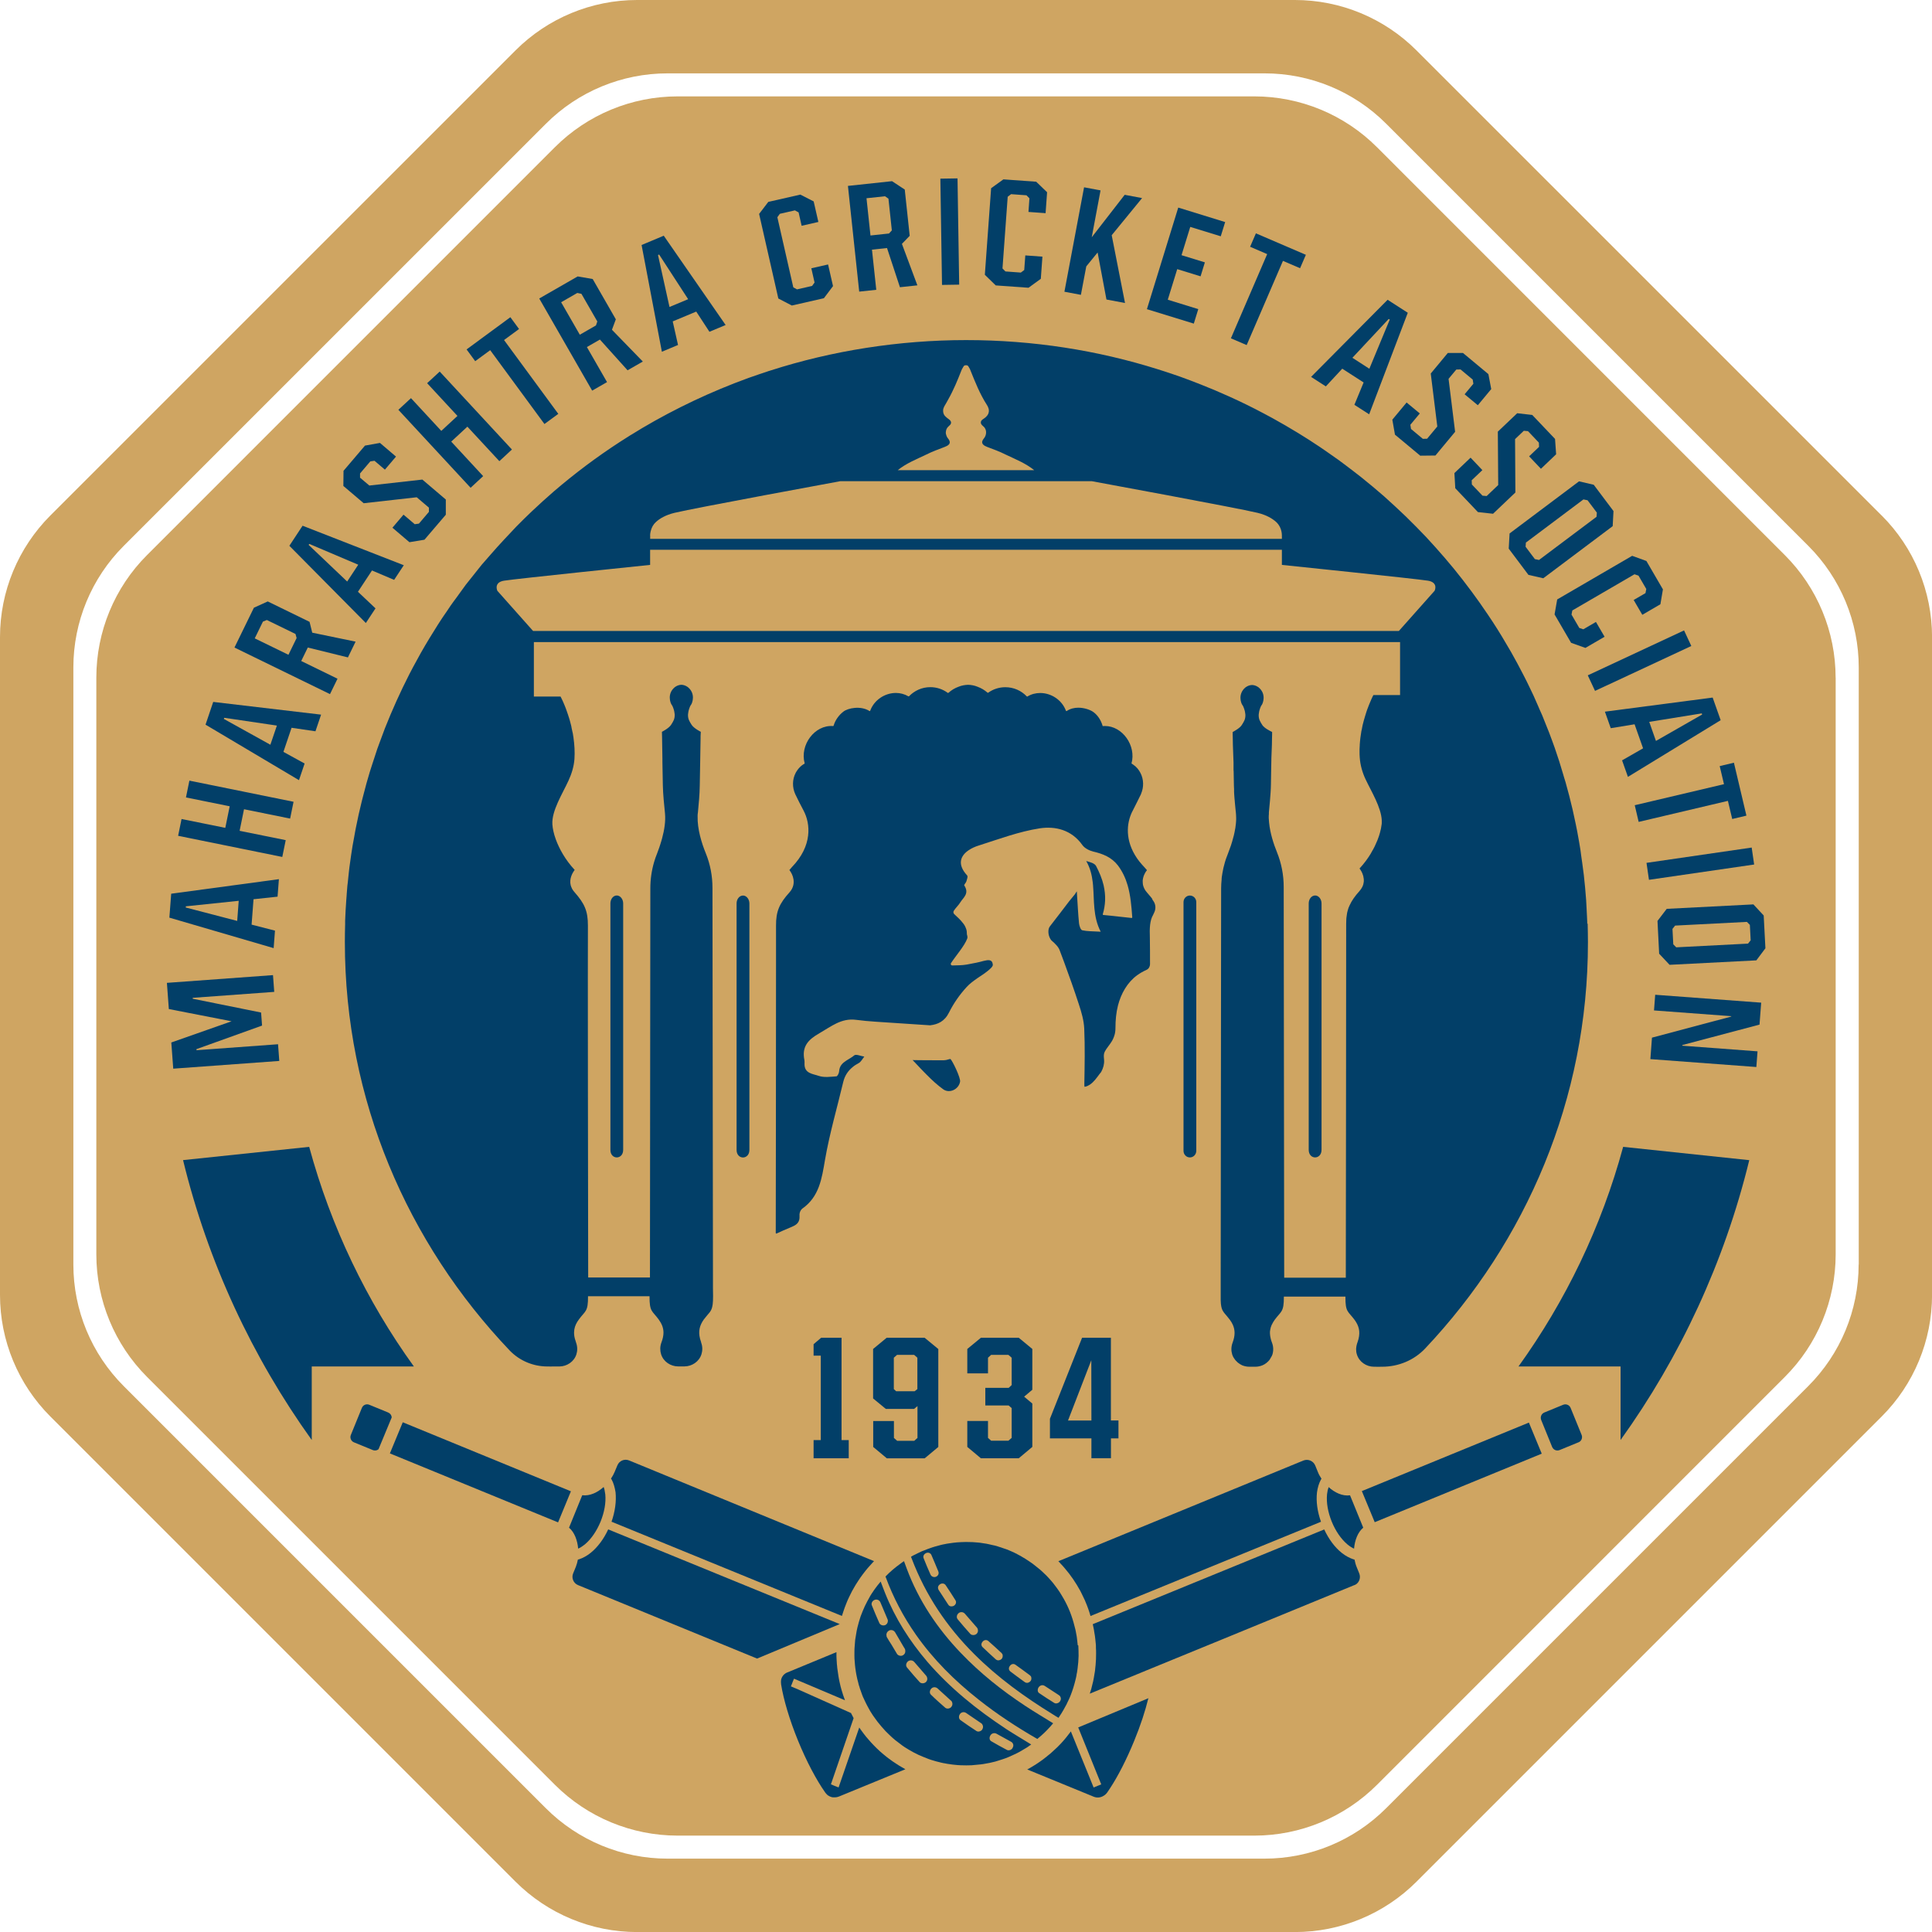 <svg xmlns="http://www.w3.org/2000/svg" width="142" height="142" viewBox="0 0 142 142" fill="none"><g clip-path="url(#clip0_1018_8832)"><path d="M134.92 49.806V92.189C134.92 95.574 133.575 98.816 131.18 101.206L101.21 131.18C98.816 133.57 95.574 134.916 92.194 134.916H49.806C46.422 134.916 43.176 133.57 40.785 131.18L10.816 101.21C8.421 98.816 7.08 95.578 7.08 92.193V49.806C7.08 46.422 8.421 43.176 10.816 40.789L40.785 10.819C43.18 8.425 46.422 7.084 49.806 7.084H92.189C95.57 7.084 98.816 8.425 101.207 10.819L131.176 40.793C133.571 43.184 134.916 46.426 134.916 49.81L134.92 49.806Z" fill="#CFA562"></path><path d="M20.065 71.675L20.156 72.902L14.165 73.339V73.406L19.19 74.42L19.261 75.379L14.441 77.11V77.189L20.436 76.751L20.527 77.978L12.733 78.546L12.591 76.621L17.02 75.063L12.409 74.164L12.267 72.239L20.058 71.671L20.065 71.675Z" fill="#023F68"></path><path d="M18.634 66.093L18.492 67.959L20.211 68.401L20.113 69.687L12.449 67.446L12.583 65.687L20.499 64.618L20.401 65.904L18.634 66.093ZM17.549 66.208L13.66 66.614L13.652 66.701L17.434 67.687L17.545 66.208H17.549Z" fill="#023F68"></path><path d="M13.92 57.376L21.576 58.93L21.324 60.165L17.935 59.478L17.612 61.064L21 61.75L20.748 62.985L13.092 61.431L13.344 60.196L16.559 60.847L16.882 59.261L13.668 58.611L13.92 57.376Z" fill="#023F68"></path><path d="M21.43 53.491L20.831 55.262L22.389 56.118L21.974 57.341L15.107 53.262L15.671 51.59L23.6 52.525L23.186 53.748L21.426 53.491H21.43ZM20.349 53.329L16.48 52.757L16.452 52.84L19.872 54.737L20.349 53.333V53.329Z" fill="#023F68"></path><path d="M22.625 47.589L22.14 48.583L24.807 49.885L24.254 51.017L17.233 47.593L18.661 44.667L19.679 44.205L22.752 45.704L22.949 46.501L26.136 47.16L25.572 48.319L22.621 47.593L22.625 47.589ZM21.201 48.126L21.801 46.895L21.718 46.595L19.612 45.57L19.324 45.688L18.724 46.919L21.201 48.126Z" fill="#023F68"></path><path d="M27.339 41.933L26.309 43.495L27.599 44.714L26.889 45.791L21.268 40.115L22.239 38.64L29.678 41.543L28.968 42.62L27.331 41.925L27.339 41.933ZM26.333 41.507L22.732 39.977L22.684 40.048L25.517 42.742L26.333 41.503V41.507Z" fill="#023F68"></path><path d="M27.931 32.558L29.106 33.559L28.29 34.518L27.524 33.867L27.217 33.911L26.463 34.798V35.11L27.146 35.686L31.043 35.248L32.767 36.715V37.831L31.197 39.669L30.092 39.851L28.842 38.786L29.658 37.827L30.483 38.529L30.79 38.486L31.524 37.622V37.311L30.629 36.549L26.732 36.987L25.237 35.717L25.248 34.605L26.826 32.751L27.927 32.554L27.931 32.558Z" fill="#023F68"></path><path d="M32.317 27.308L37.626 33.039L36.703 33.895L34.352 31.359L33.165 32.459L35.512 34.995L34.589 35.851L29.28 30.12L30.206 29.264L32.435 31.67L33.622 30.57L31.394 28.164L32.321 27.308H32.317Z" fill="#023F68"></path><path d="M38.147 24.183L37.046 24.992L41.034 30.419L40.016 31.165L36.029 25.737L34.928 26.546L34.293 25.682L37.512 23.315L38.147 24.179V24.183Z" fill="#023F68"></path><path d="M44.095 24.956L43.136 25.508L44.616 28.084L43.523 28.711L39.634 21.939L42.458 20.317L43.562 20.507L45.263 23.469L44.978 24.238L47.247 26.573L46.126 27.216L44.095 24.96V24.956ZM42.616 24.601L43.803 23.919L43.902 23.627L42.734 21.595L42.43 21.532L41.243 22.215L42.616 24.601Z" fill="#023F68"></path><path d="M51.171 22.902L49.444 23.623L49.834 25.355L48.647 25.852L47.156 18.007L48.785 17.324L53.333 23.888L52.142 24.385L51.171 22.898V22.902ZM50.576 21.987L48.446 18.709L48.363 18.744L49.207 22.562L50.576 21.991V21.987Z" fill="#023F68"></path><path d="M59.806 14.812L60.149 16.314L58.918 16.595L58.697 15.612L58.425 15.462L57.317 15.715L57.135 15.967L58.307 21.119L58.579 21.269L59.687 21.016L59.869 20.764L59.632 19.718L60.863 19.438L61.226 21.028L60.555 21.919L58.2 22.456L57.206 21.939L55.794 15.723L56.469 14.839L58.824 14.303L59.813 14.808L59.806 14.812Z" fill="#023F68"></path><path d="M65.19 18.231L64.089 18.349L64.405 21.3L63.151 21.434L62.322 13.664L65.564 13.316L66.499 13.932L66.862 17.332L66.29 17.924L67.426 20.973L66.144 21.111L65.194 18.227L65.19 18.231ZM63.979 17.308L65.34 17.162L65.549 16.933L65.3 14.602L65.048 14.425L63.687 14.571L63.979 17.308Z" fill="#023F68"></path><path d="M69.115 13.131L70.377 13.111L70.499 20.921L69.237 20.941L69.115 13.131Z" fill="#023F68"></path><path d="M76.96 14.129L76.85 15.668L75.591 15.577L75.662 14.575L75.445 14.354L74.313 14.271L74.065 14.461L73.682 19.73L73.899 19.951L75.031 20.034L75.28 19.845L75.359 18.772L76.617 18.863L76.499 20.492L75.595 21.15L73.185 20.977L72.385 20.196L72.846 13.834L73.749 13.183L76.159 13.356L76.96 14.129Z" fill="#023F68"></path><path d="M80.676 18.554L79.84 19.58L79.445 21.67L78.234 21.442L79.678 13.766L80.889 13.994L80.242 17.438L82.664 14.318L83.942 14.559L81.709 17.288L82.687 22.27L81.323 22.014L80.672 18.55L80.676 18.554Z" fill="#023F68"></path><path d="M87.484 16.673L86.841 18.756L88.557 19.284L88.241 20.31L86.525 19.781L85.831 22.029L88.072 22.72L87.744 23.785L84.297 22.724L86.6 15.257L90.048 16.322L89.724 17.367L87.48 16.677L87.484 16.673Z" fill="#023F68"></path><path d="M95.554 19.714L94.296 19.174L91.629 25.363L90.47 24.866L93.136 18.677L91.882 18.137L92.308 17.15L95.98 18.728L95.554 19.714Z" fill="#023F68"></path><path d="M100.228 28.112L98.654 27.098L97.448 28.399L96.363 27.701L101.988 22.033L103.471 22.988L100.631 30.451L99.546 29.753L100.224 28.112H100.228ZM100.646 27.102L102.145 23.489L102.07 23.441L99.4 26.297L100.646 27.102Z" fill="#023F68"></path><path d="M109.604 28.597L108.618 29.784L107.648 28.98L108.291 28.206L108.243 27.899L107.348 27.153L107.036 27.161L106.468 27.844L106.95 31.737L105.502 33.48L104.386 33.492L102.528 31.946L102.335 30.845L103.384 29.583L104.354 30.388L103.66 31.22L103.707 31.528L104.579 32.254L104.891 32.246L105.64 31.346L105.159 27.453L106.413 25.942H107.526L109.395 27.497L109.604 28.597Z" fill="#023F68"></path><path d="M114.373 33.39L113.257 34.455L112.389 33.539L113.119 32.845L113.107 32.534L112.306 31.689L111.999 31.662L111.356 32.273L111.379 36.198L109.738 37.76L108.626 37.638L106.961 35.886L106.898 34.77L108.086 33.638L108.953 34.553L108.168 35.299L108.18 35.61L108.961 36.431L109.269 36.458L110.117 35.65L110.089 31.725L111.513 30.372L112.618 30.498L114.294 32.261L114.373 33.378V33.39Z" fill="#023F68"></path><path d="M118.531 38.672L113.43 42.502L112.338 42.253L110.89 40.324L110.953 39.208L116.057 35.378L117.138 35.63L118.59 37.563L118.531 38.675V38.672ZM117.367 37.678L116.685 36.77L116.381 36.707L112.152 39.879L112.129 40.186L112.811 41.093L113.115 41.157L117.343 37.985L117.367 37.678Z" fill="#023F68"></path><path d="M122.041 44.41L120.708 45.188L120.073 44.099L120.941 43.594L121 43.29L120.428 42.308L120.132 42.209L115.564 44.868L115.505 45.172L116.077 46.154L116.373 46.252L117.3 45.712L117.935 46.801L116.527 47.621L115.474 47.246L114.259 45.16L114.452 44.059L119.962 40.852L121.008 41.231L122.223 43.318L122.037 44.414L122.041 44.41Z" fill="#023F68"></path><path d="M123.777 46.335L124.309 47.479L117.233 50.78L116.7 49.636L123.777 46.335Z" fill="#023F68"></path><path d="M120.763 54.997L120.14 53.234L118.389 53.522L117.959 52.307L125.879 51.27L126.467 52.934L119.651 57.099L119.221 55.885L120.763 55.001V54.997ZM121.71 54.457L125.106 52.516L125.078 52.433L121.217 53.056L121.71 54.457Z" fill="#023F68"></path><path d="M127.315 60.192L126.999 58.863L120.44 60.409L120.152 59.183L126.711 57.636L126.396 56.307L127.441 56.059L128.36 59.948L127.315 60.196V60.192Z" fill="#023F68"></path><path d="M128.747 62.295L128.928 63.541L121.197 64.665L121.016 63.419L128.747 62.295Z" fill="#023F68"></path><path d="M129.082 70.586L122.712 70.913L121.946 70.097L121.824 67.687L122.503 66.799L128.873 66.472L129.63 67.288L129.756 69.698L129.09 70.586H129.082ZM128.672 69.111L128.613 67.978L128.396 67.758L123.118 68.03L122.925 68.274L122.984 69.406L123.201 69.627L128.478 69.355L128.672 69.111Z" fill="#023F68"></path><path d="M129.09 78.424L121.3 77.844L121.418 76.266L127.244 74.716V74.688L121.568 74.266L121.655 73.114L129.445 73.694L129.323 75.307L123.65 76.81V76.858L129.177 77.272L129.09 78.424Z" fill="#023F68"></path><path d="M116.665 67.88C116.657 67.703 116.649 67.517 116.641 67.34C116.629 67.083 116.617 66.823 116.602 66.567C116.59 66.421 116.586 66.279 116.578 66.133C116.535 65.521 116.475 64.906 116.408 64.302C116.393 64.18 116.377 64.062 116.361 63.944C116.318 63.589 116.266 63.237 116.215 62.886C116.199 62.752 116.184 62.622 116.164 62.488C116.132 62.287 116.097 62.09 116.065 61.892C116.022 61.628 115.975 61.364 115.923 61.103C115.888 60.93 115.856 60.752 115.817 60.575C115.746 60.224 115.671 59.881 115.592 59.534C115.43 58.839 115.257 58.153 115.063 57.479C115.032 57.368 114.996 57.27 114.965 57.163C114.941 57.08 114.913 56.989 114.89 56.907C114.791 56.591 114.7 56.268 114.602 55.956C114.491 55.621 114.381 55.285 114.267 54.954C114.136 54.579 113.994 54.209 113.856 53.838C113.734 53.526 113.608 53.215 113.482 52.903C113.438 52.793 113.395 52.682 113.351 52.576C113.28 52.41 113.202 52.244 113.131 52.083C113.107 52.023 113.079 51.964 113.056 51.905C112.941 51.641 112.831 51.38 112.712 51.124C112.63 50.947 112.547 50.769 112.46 50.596C112.31 50.28 112.156 49.964 111.995 49.657C111.695 49.073 111.391 48.501 111.068 47.933C110.851 47.554 110.63 47.184 110.405 46.809C110.18 46.434 109.947 46.067 109.711 45.704C109.592 45.523 109.47 45.342 109.348 45.16C108.957 44.58 108.559 44.012 108.145 43.456C107.731 42.9 107.305 42.348 106.867 41.811C106.425 41.275 105.975 40.746 105.51 40.23C105.052 39.713 104.571 39.2 104.078 38.707C103.573 38.19 103.056 37.693 102.528 37.208C102.264 36.964 101.999 36.723 101.731 36.482C101.187 36.009 100.635 35.544 100.071 35.094C99.648 34.759 99.215 34.431 98.781 34.104C98.635 33.993 98.489 33.883 98.343 33.78C98.047 33.571 97.751 33.358 97.455 33.157C97.305 33.051 97.152 32.948 97.006 32.849C96.477 32.495 95.945 32.151 95.4 31.82C94.789 31.449 94.17 31.086 93.538 30.739C93.326 30.625 93.117 30.51 92.907 30.4C92.055 29.946 91.195 29.524 90.316 29.13C89.645 28.826 88.963 28.538 88.273 28.266C87.76 28.061 87.243 27.868 86.719 27.678C86.541 27.619 86.368 27.556 86.19 27.497C85.839 27.378 85.484 27.26 85.129 27.15C80.684 25.75 75.938 24.996 71.008 24.996C66.077 24.996 61.151 25.777 56.626 27.233C56.536 27.26 56.437 27.288 56.35 27.323C56.177 27.378 55.999 27.438 55.826 27.497C55.553 27.588 55.289 27.682 55.017 27.777C52.272 28.775 49.66 30.009 47.191 31.469C46.919 31.631 46.651 31.796 46.383 31.962H46.375C46.099 32.136 45.831 32.305 45.558 32.483C43.85 33.591 42.229 34.81 40.691 36.131C40.419 36.368 40.154 36.601 39.886 36.845C39.618 37.086 39.358 37.334 39.093 37.579C38.703 37.946 38.32 38.328 37.942 38.711C37.776 38.885 37.614 39.058 37.453 39.232C37.31 39.377 37.169 39.535 37.03 39.681C36.699 40.032 36.383 40.391 36.068 40.75C35.962 40.876 35.847 40.999 35.737 41.129C35.63 41.255 35.516 41.377 35.409 41.504C35.299 41.638 35.192 41.776 35.082 41.914C35.035 41.969 34.991 42.024 34.948 42.083C34.707 42.383 34.471 42.675 34.238 42.975C34.115 43.137 34.001 43.302 33.883 43.464C33.764 43.622 33.65 43.783 33.532 43.949C33.398 44.131 33.256 44.316 33.129 44.501C33.129 44.517 32.522 45.393 32.522 45.393C32.411 45.566 32.305 45.732 32.191 45.902C31.761 46.58 31.339 47.27 30.94 47.972C30.743 48.324 30.55 48.678 30.356 49.038C30.262 49.215 30.167 49.396 30.076 49.574C29.422 50.856 28.83 52.169 28.297 53.514C28.167 53.85 28.045 54.189 27.919 54.528L27.729 55.045C27.647 55.289 27.568 55.534 27.489 55.779C27.442 55.925 27.39 56.078 27.343 56.224C27.292 56.394 27.232 56.559 27.181 56.729C27.094 57.013 27.015 57.297 26.933 57.581C26.885 57.767 26.834 57.948 26.787 58.137C26.775 58.181 26.767 58.216 26.755 58.256C26.7 58.465 26.645 58.67 26.593 58.879C26.432 59.526 26.286 60.181 26.156 60.843C26.12 61.005 26.096 61.171 26.065 61.332C26.049 61.399 26.045 61.466 26.029 61.533C25.986 61.746 25.947 61.959 25.911 62.176C25.872 62.397 25.84 62.618 25.808 62.843C25.765 63.143 25.722 63.439 25.682 63.742C25.651 63.967 25.635 64.196 25.607 64.421C25.591 64.559 25.576 64.697 25.564 64.839C25.552 64.922 25.54 65.013 25.532 65.099C25.517 65.296 25.501 65.49 25.485 65.687C25.477 65.766 25.473 65.849 25.469 65.928C25.469 65.995 25.453 66.062 25.453 66.125C25.414 66.641 25.386 67.162 25.367 67.675C25.367 67.758 25.367 67.849 25.367 67.927C25.355 68.353 25.347 68.775 25.347 69.201V69.249C25.347 80.83 29.95 91.373 37.468 99.266C38.19 100.015 39.192 100.434 40.229 100.434H40.241C40.367 100.434 40.525 100.441 40.718 100.434H41.109C41.665 100.434 42.198 100.083 42.367 99.534C42.442 99.286 42.458 98.998 42.336 98.662C42.32 98.627 42.316 98.591 42.304 98.556C42.284 98.505 42.265 98.446 42.253 98.394C42.237 98.347 42.233 98.3 42.221 98.252C42.213 98.221 42.206 98.185 42.206 98.154C42.198 98.099 42.194 98.043 42.194 97.988C42.194 97.968 42.194 97.949 42.194 97.933C42.194 97.882 42.202 97.826 42.206 97.779C42.206 97.759 42.213 97.732 42.213 97.708C42.257 97.452 42.371 97.215 42.545 96.982C43.022 96.327 43.227 96.434 43.219 95.274H47.74C47.732 96.438 47.941 96.331 48.414 96.982C48.635 97.286 48.765 97.59 48.765 97.945C48.765 98.158 48.718 98.394 48.619 98.655C48.556 98.824 48.529 98.982 48.529 99.124C48.529 99.27 48.548 99.404 48.588 99.53C48.757 100.083 49.29 100.43 49.846 100.43H50.3C50.852 100.43 51.388 100.083 51.558 99.53C51.633 99.282 51.653 98.994 51.53 98.666C51.53 98.666 51.53 98.659 51.53 98.655C51.53 98.655 51.53 98.647 51.53 98.643C51.503 98.564 51.479 98.493 51.459 98.418C51.459 98.402 51.459 98.398 51.451 98.386C51.309 97.822 51.432 97.4 51.731 96.978C52.075 96.517 52.276 96.43 52.358 96.004C52.366 95.961 52.374 95.913 52.382 95.862C52.402 95.704 52.41 95.515 52.41 95.262V95.251L52.402 94.675V93.882L52.366 65.265C52.366 64.389 52.205 63.529 51.877 62.721C51.57 61.971 51.25 60.934 51.274 59.999C51.274 59.928 51.274 59.857 51.286 59.79C51.286 59.774 51.286 59.751 51.294 59.739C51.357 59.064 51.424 58.406 51.432 57.735L51.463 55.98L51.491 54.276V54.106L51.507 53.794V53.787C51.507 53.787 50.99 53.53 50.828 53.266C50.666 53.002 50.56 52.856 50.568 52.517C50.568 52.517 50.591 52.315 50.607 52.252C50.607 52.252 50.686 51.929 50.789 51.803C50.887 51.672 51.14 50.99 50.568 50.513C50.568 50.513 50.363 50.339 50.079 50.331C49.795 50.339 49.59 50.513 49.59 50.513C49.018 50.99 49.27 51.676 49.369 51.803C49.471 51.929 49.55 52.252 49.55 52.252C49.566 52.315 49.59 52.517 49.59 52.517C49.597 52.856 49.491 53.006 49.329 53.266C49.167 53.53 48.651 53.787 48.651 53.787L48.663 54.276L48.686 55.719V55.984L48.718 57.715C48.734 58.417 48.809 59.096 48.876 59.782C48.931 60.366 48.828 61.009 48.666 61.605C48.647 61.672 48.627 61.742 48.607 61.813C48.588 61.892 48.564 61.967 48.536 62.046C48.513 62.129 48.481 62.216 48.453 62.299C48.402 62.449 48.351 62.594 48.296 62.729C48.213 62.938 48.138 63.139 48.079 63.348C47.893 63.979 47.799 64.63 47.799 65.293L47.771 93.799V93.894H43.231C43.219 89.535 43.196 68.996 43.211 68.03C43.211 67.493 43.152 67.087 42.994 66.709C42.841 66.334 42.592 65.991 42.233 65.581C42.166 65.505 42.111 65.434 42.068 65.36C42.056 65.336 42.044 65.312 42.028 65.285C42.028 65.285 42.028 65.282 42.028 65.277C41.996 65.218 41.973 65.154 41.957 65.099C41.957 65.091 41.957 65.084 41.949 65.079C41.933 65.02 41.925 64.961 41.918 64.902V64.886C41.918 64.886 41.918 64.851 41.918 64.839C41.918 64.811 41.918 64.792 41.918 64.764V64.717C41.957 64.275 42.233 63.947 42.233 63.947V63.94V63.932C41.555 63.202 41.109 62.397 40.853 61.699C40.699 61.277 40.62 60.898 40.6 60.595C40.533 59.593 41.353 58.323 41.783 57.376C42.016 56.875 42.178 56.343 42.221 55.794C42.257 55.246 42.221 54.718 42.15 54.217V54.201C42.15 54.201 42.15 54.177 42.142 54.161C42.127 54.078 42.119 53.992 42.103 53.913C42.095 53.889 42.091 53.865 42.087 53.838C42.087 53.818 42.075 53.798 42.071 53.779C42.056 53.684 42.036 53.589 42.012 53.499C42.004 53.459 41.996 53.42 41.992 53.384C41.985 53.357 41.977 53.337 41.973 53.305C41.961 53.27 41.953 53.234 41.945 53.199C41.925 53.116 41.902 53.037 41.882 52.958C41.87 52.927 41.862 52.895 41.855 52.867C41.839 52.82 41.827 52.765 41.811 52.722C41.795 52.678 41.783 52.643 41.768 52.599V52.587C41.748 52.532 41.728 52.477 41.712 52.426C41.697 52.378 41.681 52.335 41.665 52.288C41.638 52.205 41.606 52.122 41.578 52.047C41.563 52.004 41.551 51.968 41.535 51.937C41.515 51.885 41.492 51.83 41.472 51.783C41.452 51.736 41.428 51.688 41.413 51.645C41.397 51.597 41.377 51.562 41.361 51.526C41.322 51.447 41.294 51.384 41.271 51.337C41.243 51.274 41.219 51.231 41.208 51.211C41.208 51.203 41.2 51.199 41.2 51.195H39.239V47.195H102.903V51.085H100.942C100.934 51.104 100.911 51.152 100.871 51.227C100.852 51.274 100.82 51.337 100.784 51.416C100.769 51.455 100.749 51.495 100.733 51.538C100.713 51.582 100.69 51.625 100.674 51.676C100.654 51.724 100.631 51.775 100.611 51.83C100.595 51.862 100.583 51.901 100.568 51.941C100.536 52.016 100.508 52.098 100.477 52.181C100.461 52.228 100.445 52.276 100.429 52.323C100.398 52.422 100.362 52.524 100.335 52.627C100.272 52.832 100.209 53.053 100.153 53.286C100.134 53.368 100.114 53.459 100.102 53.542C100.102 53.55 100.102 53.554 100.102 53.558C100.086 53.621 100.074 53.68 100.059 53.743C100.051 53.794 100.043 53.854 100.035 53.909C100.035 53.94 100.023 53.976 100.019 54.008C100.007 54.082 99.999 54.15 99.988 54.221C99.988 54.26 99.98 54.291 99.976 54.323C99.968 54.394 99.96 54.465 99.956 54.532C99.948 54.603 99.94 54.67 99.94 54.733V54.773C99.933 54.871 99.928 54.97 99.925 55.069C99.925 55.116 99.925 55.163 99.925 55.211C99.925 55.364 99.925 55.526 99.94 55.688C99.98 56.244 100.134 56.78 100.366 57.273C100.781 58.157 101.518 59.333 101.558 60.303C101.558 60.366 101.558 60.425 101.558 60.48C101.558 60.528 101.558 60.575 101.542 60.626V60.638C101.542 60.638 101.542 60.67 101.534 60.685C101.522 60.756 101.514 60.831 101.498 60.91C101.498 60.922 101.498 60.926 101.491 60.934C101.475 61.017 101.451 61.1 101.431 61.182C101.416 61.242 101.396 61.297 101.38 61.356C101.38 61.376 101.368 61.392 101.364 61.411C101.349 61.451 101.337 61.494 101.321 61.533C101.293 61.612 101.266 61.687 101.234 61.77C101.234 61.77 101.226 61.782 101.226 61.786C101.195 61.865 101.159 61.94 101.124 62.019C101.092 62.086 101.065 62.153 101.033 62.22C101.017 62.251 101.001 62.279 100.986 62.31C100.95 62.382 100.915 62.453 100.867 62.523C100.84 62.583 100.808 62.634 100.773 62.689C100.773 62.689 100.773 62.697 100.773 62.701C100.548 63.08 100.264 63.466 99.928 63.829C99.928 63.829 99.928 63.837 99.928 63.841C99.928 63.841 99.999 63.924 100.071 64.062C100.165 64.239 100.26 64.508 100.236 64.807C100.224 64.93 100.193 65.056 100.13 65.182C100.082 65.281 100.015 65.383 99.925 65.486C99.585 65.865 99.349 66.196 99.191 66.551C99.175 66.586 99.159 66.618 99.147 66.653C99.14 66.669 99.128 66.693 99.12 66.713C99.104 66.76 99.088 66.803 99.076 66.851C99.076 66.866 99.069 66.878 99.065 66.89C99.057 66.91 99.053 66.933 99.049 66.945C99.033 66.993 99.029 67.028 99.017 67.072C99.017 67.091 99.01 67.119 99.005 67.135C98.99 67.213 98.978 67.3 98.97 67.383C98.97 67.427 98.958 67.47 98.954 67.517C98.946 67.639 98.942 67.766 98.942 67.904V67.943C98.95 68.918 98.919 89.787 98.915 93.909H94.387L94.351 65.19C94.351 64.314 94.185 63.45 93.858 62.642C93.614 62.042 93.353 61.249 93.278 60.472C93.278 60.425 93.27 60.378 93.266 60.33C93.266 60.255 93.254 60.181 93.251 60.114C93.251 60.015 93.251 59.92 93.262 59.83C93.262 59.79 93.262 59.755 93.262 59.719V59.707C93.29 59.419 93.314 59.135 93.341 58.855C93.373 58.449 93.408 58.043 93.412 57.64L93.428 56.662L93.444 55.834V55.755L93.483 54.753L93.491 54.291L93.499 53.988V53.826V53.798L93.483 53.791C93.4 53.751 92.915 53.518 92.773 53.282C92.612 53.017 92.505 52.871 92.513 52.532C92.513 52.532 92.537 52.331 92.552 52.268C92.552 52.268 92.631 51.944 92.734 51.818C92.832 51.688 93.085 51.006 92.513 50.529C92.513 50.529 92.308 50.355 92.024 50.347C91.74 50.355 91.535 50.529 91.535 50.529C90.963 51.006 91.215 51.692 91.314 51.818C91.416 51.944 91.495 52.268 91.495 52.268C91.511 52.331 91.535 52.532 91.535 52.532C91.543 52.871 91.436 53.021 91.274 53.282C91.132 53.518 90.706 53.743 90.616 53.794L90.6 53.802V53.988L90.608 54.288L90.616 54.749L90.663 56.055V56.197V56.654H90.671L90.691 57.735C90.691 57.822 90.698 57.908 90.703 57.995C90.703 58.043 90.703 58.086 90.703 58.137C90.703 58.157 90.703 58.185 90.703 58.204C90.703 58.252 90.71 58.295 90.71 58.339C90.71 58.398 90.718 58.461 90.722 58.52C90.722 58.591 90.738 58.662 90.738 58.729C90.738 58.753 90.746 58.776 90.746 58.8C90.754 58.879 90.762 58.95 90.766 59.033C90.777 59.155 90.789 59.281 90.801 59.404C90.817 59.53 90.825 59.66 90.841 59.79C90.841 59.83 90.841 59.869 90.848 59.908C90.848 59.971 90.856 60.038 90.856 60.106C90.856 60.153 90.856 60.196 90.856 60.244C90.856 60.327 90.848 60.409 90.841 60.492C90.829 60.611 90.817 60.733 90.797 60.855C90.797 60.879 90.789 60.906 90.781 60.934C90.73 61.249 90.651 61.561 90.561 61.857C90.533 61.959 90.501 62.054 90.47 62.149C90.399 62.358 90.32 62.555 90.253 62.74C90.209 62.843 90.174 62.946 90.138 63.044C90.103 63.131 90.075 63.222 90.048 63.316C90.04 63.332 90.036 63.352 90.032 63.364C89.989 63.51 89.953 63.656 89.918 63.798C89.894 63.92 89.87 64.042 89.847 64.164C89.831 64.259 89.819 64.35 89.803 64.445C89.791 64.508 89.791 64.575 89.787 64.642V64.65C89.768 64.859 89.752 65.079 89.752 65.289L89.72 93.902V95.274V95.282C89.712 95.724 89.74 95.984 89.799 96.17C89.902 96.481 90.091 96.596 90.395 97.006C90.486 97.124 90.553 97.246 90.612 97.373C90.777 97.743 90.793 98.154 90.596 98.678C90.474 99.01 90.49 99.298 90.564 99.542V99.55C90.564 99.55 90.564 99.55 90.564 99.558C90.564 99.57 90.576 99.578 90.58 99.59C90.6 99.653 90.627 99.712 90.659 99.767C90.691 99.818 90.722 99.87 90.758 99.913C90.773 99.941 90.801 99.968 90.825 99.996C90.868 100.043 90.912 100.086 90.955 100.126C90.963 100.126 90.967 100.138 90.971 100.142C90.971 100.142 90.979 100.15 90.987 100.154C91.085 100.232 91.188 100.299 91.302 100.351C91.464 100.414 91.637 100.453 91.815 100.453H92.268C92.45 100.453 92.623 100.414 92.785 100.351C92.998 100.264 93.183 100.11 93.326 99.929C93.326 99.929 93.326 99.929 93.326 99.921C93.369 99.854 93.408 99.791 93.444 99.72C93.46 99.696 93.472 99.668 93.487 99.641C93.487 99.629 93.495 99.621 93.499 99.605C93.511 99.59 93.515 99.574 93.523 99.554C93.578 99.365 93.602 99.156 93.558 98.923C93.543 98.844 93.519 98.765 93.487 98.678C93.448 98.58 93.42 98.485 93.397 98.39C93.397 98.363 93.385 98.335 93.381 98.311C93.365 98.256 93.361 98.201 93.353 98.15C93.345 98.102 93.341 98.055 93.341 98.012V97.933C93.341 97.878 93.341 97.822 93.357 97.771C93.357 97.763 93.357 97.755 93.357 97.751C93.377 97.621 93.412 97.503 93.464 97.385C93.464 97.385 93.472 97.377 93.472 97.373C93.527 97.25 93.602 97.132 93.684 97.01C94.162 96.359 94.367 96.458 94.363 95.314V95.298H98.887C98.879 96.462 99.076 96.355 99.558 97.006C99.869 97.432 99.992 97.85 99.846 98.426C99.83 98.485 99.806 98.552 99.787 98.619C99.779 98.639 99.771 98.659 99.767 98.682C99.759 98.698 99.759 98.71 99.751 98.722C99.735 98.793 99.708 98.86 99.7 98.923C99.692 98.947 99.692 98.97 99.688 98.994C99.688 99.041 99.676 99.096 99.672 99.144C99.672 99.29 99.688 99.428 99.731 99.554C99.901 100.102 100.426 100.453 100.99 100.453H101.072C101.226 100.465 101.372 100.453 101.518 100.453H101.589C102.78 100.453 103.928 99.98 104.749 99.112C112.176 91.243 116.712 80.767 116.712 69.265V69.221C116.712 68.783 116.7 68.342 116.692 67.904L116.665 67.88ZM68.097 33.402C68.519 33.189 68.98 33.023 69.434 32.849C69.686 32.755 69.821 32.64 69.805 32.487C69.805 32.455 69.793 32.423 69.781 32.392C69.773 32.38 69.769 32.368 69.765 32.356C69.765 32.345 69.75 32.337 69.746 32.325C69.73 32.297 69.718 32.27 69.69 32.242C69.651 32.195 69.615 32.139 69.588 32.088C69.588 32.088 69.588 32.086 69.588 32.08C69.564 32.033 69.548 31.986 69.54 31.938C69.54 31.93 69.533 31.922 69.529 31.911C69.517 31.863 69.513 31.812 69.517 31.765C69.517 31.745 69.517 31.721 69.525 31.702C69.525 31.674 69.537 31.65 69.54 31.623C69.568 31.512 69.635 31.406 69.734 31.323C69.903 31.189 69.935 31.067 69.872 30.956C69.864 30.944 69.856 30.936 69.852 30.925C69.844 30.913 69.836 30.909 69.832 30.897C69.793 30.858 69.757 30.822 69.702 30.787C69.667 30.763 69.635 30.739 69.608 30.715C69.58 30.692 69.548 30.668 69.529 30.645C69.43 30.566 69.375 30.471 69.343 30.376C69.343 30.376 69.343 30.364 69.343 30.36C69.328 30.325 69.324 30.286 69.32 30.25V30.203C69.32 30.171 69.32 30.144 69.32 30.116C69.32 30.096 69.328 30.069 69.335 30.045C69.335 30.037 69.335 30.029 69.343 30.017C69.371 29.927 69.414 29.84 69.474 29.749C69.537 29.651 69.584 29.552 69.639 29.457C69.647 29.445 69.655 29.442 69.655 29.43C69.667 29.406 69.683 29.382 69.698 29.351C70.089 28.66 70.381 27.943 70.665 27.221C70.692 27.154 70.72 27.091 70.763 27.031C70.815 26.953 70.834 26.838 71 26.846C71.158 26.838 71.185 26.953 71.233 27.031C71.276 27.091 71.304 27.154 71.327 27.221C71.674 28.081 72.01 28.941 72.53 29.753C72.59 29.844 72.633 29.931 72.657 30.025C72.657 30.025 72.657 30.037 72.665 30.041C72.672 30.076 72.68 30.112 72.68 30.148C72.68 30.171 72.68 30.195 72.68 30.223C72.68 30.238 72.68 30.266 72.672 30.282C72.665 30.333 72.653 30.384 72.629 30.428C72.617 30.451 72.605 30.475 72.586 30.506C72.57 30.526 72.554 30.554 72.534 30.573C72.475 30.648 72.396 30.715 72.29 30.783C72.243 30.81 72.203 30.842 72.171 30.873C72.156 30.889 72.148 30.901 72.132 30.913C72.12 30.933 72.116 30.956 72.108 30.968C72.108 30.968 72.097 30.992 72.093 31V31.019C72.073 31.11 72.12 31.209 72.254 31.319C72.436 31.461 72.503 31.678 72.467 31.887C72.451 32.009 72.392 32.136 72.302 32.242C72.25 32.301 72.223 32.356 72.203 32.416C72.195 32.431 72.187 32.451 72.187 32.467C72.187 32.479 72.187 32.487 72.187 32.498C72.187 32.644 72.317 32.759 72.558 32.849C73.012 33.023 73.473 33.185 73.895 33.402C74.601 33.741 75.37 34.037 76.013 34.557H65.983C66.626 34.037 67.391 33.745 68.097 33.402ZM47.783 39.362C47.783 39.267 47.795 39.18 47.815 39.09C47.815 39.078 47.815 39.07 47.822 39.058C47.882 38.786 48.012 38.545 48.213 38.364C48.481 38.119 48.911 37.855 49.574 37.693C51.061 37.334 61.766 35.366 61.766 35.366H80.242C80.242 35.366 90.947 37.334 92.43 37.693C93.097 37.855 93.523 38.119 93.795 38.364C94.067 38.612 94.217 38.983 94.217 39.366V39.606H47.787V39.362H47.783ZM105.439 43.425L102.816 46.375H39.18L36.557 43.425C36.557 43.425 36.545 43.401 36.529 43.353V43.346C36.529 43.346 36.529 43.33 36.522 43.322C36.474 43.137 36.462 42.774 37.054 42.679C37.855 42.545 47.783 41.519 47.783 41.519V40.407H94.217V41.519C94.217 41.519 104.141 42.545 104.946 42.679C105.297 42.734 105.435 42.888 105.482 43.038C105.482 43.054 105.49 43.069 105.494 43.085C105.522 43.259 105.443 43.421 105.443 43.421L105.439 43.425Z" fill="#023F68"></path><path d="M84.707 66.089C84.671 66.038 84.632 65.987 84.589 65.935C84.502 65.829 84.411 65.718 84.308 65.604C84.147 65.426 84.06 65.245 84.017 65.071C84.017 65.06 84.009 65.048 84.009 65.04C84.001 65.008 83.997 64.977 83.997 64.949C83.989 64.902 83.989 64.858 83.989 64.815C83.989 64.784 83.989 64.76 83.989 64.732V64.709C83.989 64.709 83.989 64.697 83.989 64.689C83.989 64.677 83.989 64.661 83.997 64.649C83.997 64.622 84.005 64.598 84.009 64.57C84.013 64.543 84.021 64.519 84.028 64.492C84.036 64.456 84.048 64.421 84.056 64.393C84.068 64.354 84.084 64.314 84.103 64.279C84.115 64.255 84.127 64.227 84.139 64.208C84.171 64.137 84.206 64.085 84.237 64.042C84.253 64.014 84.269 63.991 84.285 63.979C84.297 63.963 84.301 63.955 84.301 63.955C84.23 63.88 84.163 63.805 84.103 63.73C83.981 63.604 83.871 63.474 83.772 63.352C83.764 63.344 83.76 63.34 83.756 63.336C82.723 62.026 82.766 60.721 83.133 59.841C83.133 59.829 83.141 59.821 83.145 59.813C83.172 59.739 83.212 59.668 83.248 59.597C83.457 59.171 83.685 58.745 83.859 58.374C83.859 58.374 83.867 58.35 83.867 58.342C84.08 57.853 84.068 57.285 83.823 56.812C83.709 56.587 83.535 56.362 83.275 56.189C83.243 56.165 83.204 56.141 83.165 56.118C83.165 56.118 83.165 56.115 83.165 56.11C83.524 54.804 82.498 53.36 81.212 53.36C81.157 53.36 81.106 53.36 81.046 53.368C80.928 52.942 80.676 52.544 80.317 52.303C80.104 52.165 79.69 52.015 79.256 52.015C78.964 52.015 78.664 52.082 78.408 52.256C78.384 52.272 78.356 52.264 78.344 52.236C78.041 51.428 77.248 50.935 76.455 50.935C76.132 50.935 75.808 51.013 75.516 51.191C75.501 51.203 75.481 51.199 75.465 51.183C75.067 50.765 74.51 50.509 73.891 50.509C73.422 50.509 72.988 50.658 72.633 50.911C72.617 50.923 72.597 50.923 72.582 50.911C72.369 50.722 72.116 50.572 71.844 50.473C71.623 50.382 71.394 50.339 71.15 50.331C70.901 50.343 70.677 50.382 70.456 50.473C70.18 50.572 69.927 50.725 69.706 50.923C69.69 50.935 69.671 50.938 69.655 50.923C69.296 50.658 68.854 50.505 68.377 50.505C67.766 50.505 67.213 50.761 66.815 51.171C66.803 51.183 66.779 51.187 66.764 51.179C66.48 51.013 66.164 50.931 65.849 50.931C65.056 50.931 64.259 51.424 63.959 52.236C63.951 52.264 63.92 52.272 63.9 52.256C63.269 51.854 62.33 52.035 61.987 52.303C61.656 52.56 61.391 52.923 61.269 53.337C61.265 53.356 61.245 53.368 61.226 53.364C59.877 53.262 58.768 54.757 59.143 56.11C59.143 56.11 59.143 56.112 59.143 56.118C59.103 56.141 59.064 56.165 59.029 56.189C58.962 56.236 58.902 56.279 58.847 56.331C58.819 56.358 58.792 56.382 58.764 56.413C58.737 56.441 58.713 56.465 58.689 56.496C58.666 56.524 58.642 56.551 58.622 56.583C58.603 56.611 58.583 56.634 58.567 56.662C58.543 56.693 58.524 56.725 58.508 56.757C58.496 56.772 58.488 56.792 58.48 56.808C58.228 57.289 58.224 57.869 58.449 58.366C58.626 58.737 58.843 59.171 59.068 59.589C59.569 60.543 59.723 62.157 58.212 63.722C58.145 63.793 58.086 63.872 58.019 63.947C58.019 63.947 58.121 64.07 58.212 64.267C58.303 64.468 58.378 64.752 58.307 65.064C58.267 65.237 58.181 65.419 58.019 65.596C57.297 66.397 57.029 66.965 57.037 68.034C57.037 68.192 57.037 69.178 57.037 70.657C57.037 76.4 57.021 89.574 57.017 90.624C57.017 90.655 57.048 90.675 57.076 90.663C57.269 90.572 57.881 90.296 58.129 90.201C58.429 90.079 58.654 89.953 58.733 89.685C58.764 89.582 58.772 89.468 58.764 89.33C58.756 89.278 58.764 89.211 58.78 89.144C58.808 89.018 58.891 88.888 58.973 88.829C60.216 87.953 60.401 86.628 60.638 85.243C60.973 83.314 61.525 81.425 61.979 79.52C62.093 79.047 62.338 78.696 62.677 78.423C62.807 78.309 62.953 78.226 63.111 78.139C63.281 78.049 63.391 77.828 63.525 77.658C63.277 77.627 62.918 77.457 62.788 77.567C62.618 77.713 62.401 77.824 62.212 77.946C61.932 78.128 61.699 78.333 61.675 78.743C61.667 78.877 61.553 79.102 61.478 79.11C61.044 79.141 60.563 79.212 60.172 79.074C59.75 78.924 59.108 78.912 59.131 78.175C59.131 78.092 59.139 78.001 59.123 77.918C58.922 76.924 59.388 76.416 60.232 75.938C61.096 75.441 61.837 74.818 62.914 74.956C63.395 75.019 63.868 75.063 64.35 75.094L68.357 75.359H68.365C68.929 75.291 69.426 75.079 69.757 74.408C70.093 73.737 70.538 73.098 71.047 72.546C71.272 72.294 71.56 72.093 71.844 71.891C72.104 71.718 72.349 71.56 72.586 71.371C72.743 71.245 72.988 71.043 72.972 70.901C72.929 70.487 72.617 70.55 72.302 70.625C71.939 70.728 71.572 70.799 71.201 70.866C71.118 70.886 71.031 70.897 70.945 70.909C70.767 70.941 70.361 70.957 69.994 70.96C69.903 70.96 69.848 70.866 69.9 70.787C70.251 70.243 70.882 69.54 71.091 68.984C71.118 68.89 71.106 68.831 71.091 68.767C71.079 68.728 71.063 68.685 71.063 68.629C71.063 68.566 71.063 68.507 71.055 68.456C71.043 68.365 71.024 68.294 70.988 68.211L70.976 68.184C70.925 68.049 70.85 67.931 70.755 67.821C70.594 67.604 70.373 67.414 70.14 67.19C70.069 67.13 70.053 67.028 70.101 66.945C70.239 66.724 70.452 66.543 70.598 66.298C70.799 65.971 71.268 65.675 70.87 65.075C70.87 65.075 70.87 65.064 70.87 65.06C70.87 65.004 71 64.874 71.028 64.78C71.063 64.63 71.162 64.428 71.079 64.338C70.357 63.549 70.582 62.941 71.126 62.539C71.138 62.527 71.158 62.519 71.17 62.508C71.391 62.35 71.667 62.227 71.947 62.141C73.426 61.671 74.905 61.115 76.42 60.882C77.567 60.709 78.759 60.989 79.552 62.109C79.717 62.342 80.056 62.515 80.34 62.586C81.058 62.752 81.705 63.008 82.171 63.616C82.506 64.066 82.727 64.547 82.877 65.06C83.09 65.793 83.161 66.586 83.22 67.422C83.22 67.45 83.196 67.474 83.169 67.47C82.664 67.414 82.202 67.363 81.725 67.312C81.52 67.288 81.303 67.265 81.09 67.249C81.062 67.249 81.046 67.217 81.054 67.194C81.157 66.846 81.208 66.515 81.224 66.192C81.24 65.805 81.196 65.43 81.114 65.064C80.999 64.578 80.802 64.109 80.561 63.651C80.451 63.446 80.12 63.364 79.835 63.285C80.127 63.789 80.254 64.318 80.317 64.862C80.325 64.929 80.329 64.996 80.337 65.064C80.435 66.188 80.321 67.363 80.9 68.479C80.601 68.464 80.348 68.452 80.127 68.444C79.906 68.432 79.721 68.412 79.54 68.373C79.425 68.341 79.327 68.046 79.307 67.864C79.24 67.182 79.208 66.491 79.161 65.789L79.145 65.509L78.995 65.738C78.865 65.904 78.715 66.073 78.585 66.239C78.112 66.85 77.646 67.481 77.161 68.093C76.999 68.31 77.035 68.724 77.189 68.988C77.189 69 77.197 69 77.201 69.008C77.232 69.067 77.272 69.122 77.323 69.158C77.544 69.351 77.792 69.584 77.887 69.852C77.997 70.136 78.096 70.42 78.207 70.704C78.585 71.734 78.956 72.771 79.295 73.816C79.488 74.396 79.662 75 79.69 75.599C79.749 76.944 79.721 78.293 79.698 79.638C79.698 79.729 79.698 79.808 79.709 79.875C79.721 79.875 79.867 79.875 80.104 79.721C80.407 79.516 80.617 79.204 80.829 78.92C80.873 78.873 80.912 78.826 80.944 78.77C81.015 78.636 81.074 78.494 81.11 78.348C81.118 78.325 81.121 78.301 81.121 78.277C81.145 78.187 81.153 78.092 81.153 77.997C81.153 77.816 81.106 77.631 81.145 77.453C81.173 77.323 81.244 77.209 81.315 77.102C81.413 76.96 81.52 76.826 81.618 76.684C81.626 76.672 81.63 76.668 81.634 76.656C81.654 76.629 81.67 76.605 81.689 76.577C81.713 76.542 81.733 76.506 81.757 76.463C81.796 76.392 81.831 76.313 81.863 76.23C81.875 76.203 81.887 76.175 81.894 76.144C81.962 75.954 81.985 75.753 81.985 75.552C81.985 74.996 82.033 74.439 82.171 73.899C82.395 73.023 82.865 72.199 83.575 71.682C83.792 71.521 84.028 71.394 84.273 71.28C84.427 71.209 84.522 71.047 84.525 70.878C84.525 70.538 84.525 69.213 84.514 68.917C84.486 68.219 84.514 67.651 84.746 67.257C84.758 67.221 84.774 67.186 84.794 67.154C84.805 67.126 84.817 67.103 84.829 67.079C84.963 66.811 84.951 66.491 84.786 66.243C84.754 66.192 84.719 66.14 84.679 66.089H84.707Z" fill="#023F68"></path><path d="M69.643 77.887C69.45 77.935 69.292 77.935 69.115 77.931C68.614 77.931 68.117 77.931 67.62 77.923C67.438 77.923 67.257 77.923 67.075 77.915L67.288 78.136L67.407 78.262C67.481 78.345 67.568 78.432 67.643 78.514C67.722 78.593 67.801 78.68 67.876 78.755C67.955 78.838 68.038 78.921 68.113 78.996C68.503 79.39 68.901 79.757 69.335 80.069C69.793 80.384 70.456 80.069 70.562 79.516C70.633 79.244 69.982 77.923 69.852 77.832C69.852 77.832 69.694 77.868 69.643 77.879V77.887Z" fill="#023F68"></path><path d="M97.132 84.506V66.401C97.132 66.078 96.911 65.817 96.666 65.817C96.398 65.817 96.189 66.078 96.189 66.401V84.51C96.189 85.256 97.132 85.256 97.132 84.506Z" fill="#023F68"></path><path d="M87.456 65.821C87.192 65.821 86.987 66.042 86.987 66.306V84.585C86.987 84.849 87.192 85.07 87.456 85.07C87.721 85.07 87.926 84.845 87.926 84.585V66.306C87.926 66.038 87.716 65.821 87.456 65.821Z" fill="#023F68"></path><path d="M54.615 65.821C54.347 65.821 54.138 66.082 54.138 66.405V84.514C54.138 85.26 55.08 85.26 55.08 84.514V66.405C55.08 66.082 54.859 65.821 54.615 65.821Z" fill="#023F68"></path><path d="M44.864 66.401V84.51C44.86 85.256 45.803 85.256 45.803 84.51V66.401C45.803 66.078 45.582 65.817 45.334 65.817C45.069 65.817 44.864 66.078 44.864 66.401Z" fill="#023F68"></path><path d="M22.724 84.293L13.454 85.267C15.289 92.793 18.547 99.751 22.913 105.838V100.434H30.42C26.952 95.629 24.322 90.178 22.724 84.289V84.293Z" fill="#023F68"></path><path d="M111.604 100.434H119.11V105.838C123.481 99.751 126.735 92.793 128.569 85.271L119.3 84.293C117.702 90.182 115.067 95.629 111.604 100.438V100.434Z" fill="#023F68"></path><path d="M84.407 124.803C84.182 125.734 83.831 126.81 83.37 127.931C82.802 129.323 82.171 130.55 81.579 131.449C81.508 131.556 81.441 131.658 81.374 131.753C81.287 131.875 81.169 131.97 81.039 132.029C81.039 132.029 81.031 132.037 81.027 132.037C80.999 132.049 80.975 132.061 80.948 132.068C80.92 132.076 80.885 132.088 80.857 132.096C80.826 132.096 80.79 132.108 80.759 132.112C80.727 132.112 80.692 132.112 80.66 132.112C80.64 132.112 80.624 132.112 80.605 132.112C80.526 132.104 80.451 132.084 80.376 132.053L80.151 131.958H80.135L80.108 131.942L75.501 130.053C75.65 129.974 75.8 129.891 75.942 129.8C76.084 129.714 76.222 129.627 76.357 129.532C76.439 129.477 76.518 129.422 76.597 129.363C76.672 129.311 76.739 129.26 76.81 129.201C77.086 128.992 77.347 128.767 77.599 128.522C77.642 128.487 77.686 128.44 77.733 128.396C78.029 128.104 78.305 127.789 78.554 127.457C78.605 127.39 78.656 127.323 78.707 127.256L79.985 130.404L80.38 131.378L80.668 131.26L80.751 131.228L80.94 131.149L80.53 130.136L79.248 126.964L84.431 124.807L84.407 124.803Z" fill="#023F68"></path><path d="M66.531 130.044L61.66 132.044C61.569 132.08 61.47 132.103 61.376 132.103C61.348 132.103 61.32 132.103 61.293 132.103C61.277 132.103 61.265 132.103 61.249 132.103C61.159 132.103 61.068 132.072 60.989 132.036C60.965 132.024 60.946 132.013 60.922 131.997C60.894 131.985 60.871 131.969 60.843 131.953C60.835 131.942 60.823 131.934 60.815 131.926C60.784 131.898 60.752 131.871 60.725 131.835C60.713 131.823 60.705 131.815 60.697 131.804C60.677 131.784 60.666 131.768 60.65 131.744C60.003 130.825 59.285 129.48 58.65 127.926C58.019 126.376 57.589 124.913 57.411 123.804C57.404 123.749 57.4 123.694 57.4 123.639V123.591C57.4 123.315 57.561 123.075 57.806 122.948C57.833 122.933 61.478 121.43 61.478 121.43C61.478 121.461 61.478 121.501 61.478 121.532C61.478 121.686 61.478 121.832 61.49 121.982C61.49 122.041 61.498 122.104 61.502 122.167C61.502 122.262 61.514 122.353 61.525 122.443L61.537 122.589C61.549 122.692 61.608 123.09 61.624 123.185C61.632 123.248 61.644 123.311 61.656 123.374C61.671 123.445 61.683 123.52 61.699 123.591C61.723 123.71 61.75 123.832 61.782 123.95C61.798 124.021 61.845 124.187 61.849 124.195C61.924 124.463 62.011 124.715 62.105 124.968L58.993 123.65L58.358 123.382L58.255 123.631L58.224 123.717L58.129 123.946L58.681 124.179L62.547 125.907C62.606 126.029 62.673 126.163 62.74 126.281L61.072 131.145L61.293 131.24L61.372 131.271L61.636 131.374L63.154 126.972C63.154 126.972 63.371 127.283 63.47 127.409C63.49 127.437 63.505 127.461 63.525 127.48C63.616 127.603 63.715 127.721 63.821 127.839C63.841 127.867 63.857 127.887 63.88 127.906C63.979 128.025 64.085 128.139 64.2 128.258C64.504 128.577 64.831 128.873 65.178 129.141C65.229 129.181 65.277 129.22 65.328 129.255C65.509 129.394 65.691 129.52 65.88 129.638C66.014 129.729 66.148 129.812 66.29 129.891C66.373 129.942 66.456 129.989 66.539 130.033L66.531 130.044Z" fill="#023F68"></path><path d="M97.089 111.849L80.151 118.775C80.124 118.677 80.092 118.582 80.064 118.487C80.037 118.401 80.013 118.322 79.981 118.239C79.954 118.156 79.922 118.077 79.891 117.998C79.792 117.738 79.682 117.485 79.555 117.241C79.512 117.142 79.461 117.04 79.41 116.945C79.082 116.342 78.7 115.777 78.258 115.265C78.222 115.217 78.179 115.166 78.132 115.119C78.112 115.095 78.096 115.075 78.076 115.056C78.049 115.024 78.013 114.985 77.982 114.957C77.97 114.941 77.958 114.925 77.946 114.918C77.899 114.858 77.844 114.803 77.788 114.748L95.795 107.348C96.142 107.21 96.521 107.372 96.666 107.707L96.868 108.204C96.927 108.362 97.022 108.52 97.128 108.685C97.112 108.701 97.1 108.725 97.089 108.745C96.943 109.009 96.844 109.336 96.797 109.691C96.722 110.354 96.824 111.103 97.093 111.853L97.089 111.849Z" fill="#023F68"></path><path d="M61.715 119.371L55.644 121.903L42.486 116.504C42.146 116.369 41.989 115.975 42.123 115.648L42.324 115.158C42.387 114.997 42.438 114.815 42.474 114.626C42.497 114.626 42.517 114.61 42.549 114.61C42.837 114.516 43.129 114.362 43.413 114.133C43.921 113.723 44.375 113.119 44.702 112.409L61.715 119.367V119.371Z" fill="#023F68"></path><path d="M81.027 132.04C80.999 132.052 80.972 132.06 80.944 132.068C80.972 132.06 80.995 132.048 81.023 132.036L81.027 132.04Z" fill="#023F68"></path><path d="M27.816 106.52C27.702 106.614 27.544 106.638 27.402 106.579L26.018 106.011C25.801 105.924 25.698 105.676 25.789 105.463L26.597 103.479C26.684 103.262 26.929 103.159 27.146 103.25L28.53 103.818C28.684 103.881 28.779 104.019 28.791 104.177L27.82 106.52H27.816Z" fill="#023F68"></path><path d="M41.961 109.609L41.018 111.893L28.656 106.824L29.603 104.536L41.961 109.609Z" fill="#023F68"></path><path d="M64.239 114.744C64.239 114.744 64.208 114.776 64.188 114.795C64.101 114.89 64.01 114.985 63.928 115.083C63.821 115.198 63.718 115.32 63.62 115.442C63.545 115.533 63.478 115.62 63.411 115.714C63.297 115.864 63.19 116.018 63.087 116.176C63.016 116.278 62.949 116.389 62.882 116.495C62.795 116.645 62.705 116.795 62.622 116.949C62.551 117.083 62.484 117.217 62.421 117.355C62.35 117.497 62.287 117.639 62.231 117.781C62.18 117.9 62.133 118.022 62.09 118.144C62.066 118.207 61.9 118.692 61.88 118.771L44.947 111.845C45.207 111.099 45.31 110.346 45.243 109.683C45.188 109.328 45.097 109.001 44.951 108.737C44.931 108.717 44.923 108.693 44.907 108.677C45.014 108.516 45.105 108.354 45.172 108.192L45.377 107.703C45.515 107.364 45.894 107.202 46.237 107.34L64.247 114.744H64.239Z" fill="#023F68"></path><path d="M44.142 111.837C43.858 112.527 43.456 113.115 42.998 113.502C42.979 113.514 42.963 113.533 42.943 113.545C42.789 113.667 42.639 113.762 42.493 113.821C42.442 113.214 42.221 112.614 41.823 112.283L42.793 109.9C42.801 109.9 42.805 109.9 42.809 109.9C43.361 109.964 43.917 109.695 44.367 109.293C44.422 109.431 44.458 109.593 44.477 109.774C44.477 109.798 44.485 109.822 44.489 109.845C44.545 110.445 44.422 111.143 44.142 111.837Z" fill="#023F68"></path><path d="M99.542 116.503L89.602 120.586L84.277 122.767L84.04 122.866L80.096 124.483C80.124 124.396 80.151 124.313 80.179 124.223C80.187 124.207 80.191 124.191 80.195 124.171C80.206 124.152 80.214 124.128 80.214 124.104C80.309 123.761 80.388 123.414 80.439 123.055C80.451 123.004 80.459 122.949 80.467 122.893C80.482 122.807 80.494 122.72 80.498 122.629C80.51 122.542 80.518 122.456 80.526 122.369C80.553 122.093 80.561 121.817 80.561 121.533C80.561 121.391 80.561 121.245 80.549 121.107C80.549 121.063 80.549 121.016 80.549 120.969C80.549 120.89 80.538 120.811 80.53 120.736C80.53 120.724 80.514 120.566 80.506 120.495C80.486 120.322 80.467 120.144 80.431 119.975C80.415 119.852 80.396 119.734 80.368 119.616C80.352 119.533 80.337 119.454 80.317 119.375L97.329 112.413C97.657 113.123 98.11 113.734 98.619 114.137C98.903 114.362 99.195 114.515 99.483 114.61C99.51 114.61 99.534 114.626 99.558 114.634C99.597 114.823 99.641 115.001 99.708 115.162L99.905 115.648C100.039 115.983 99.885 116.373 99.55 116.507L99.542 116.503Z" fill="#023F68"></path><path d="M116.01 106.011L114.626 106.579C114.42 106.662 114.188 106.571 114.093 106.374C114.085 106.366 114.081 106.358 114.081 106.35L113.833 105.739L113.277 104.37C113.19 104.153 113.288 103.909 113.505 103.818L114.89 103.25C115.103 103.163 115.351 103.262 115.438 103.479L116.247 105.463C116.334 105.676 116.235 105.924 116.018 106.011H116.01Z" fill="#023F68"></path><path d="M113.316 106.843L101.041 111.88L100.094 109.593L112.369 104.56H112.373L113.316 106.843Z" fill="#023F68"></path><path d="M97.534 109.849C97.479 110.445 97.601 111.147 97.881 111.837C98.161 112.527 98.568 113.115 99.021 113.502C99.041 113.517 99.057 113.533 99.076 113.545C99.226 113.667 99.38 113.762 99.522 113.825C99.573 113.214 99.794 112.614 100.197 112.283L99.226 109.904C98.67 109.979 98.102 109.707 97.653 109.301C97.601 109.439 97.562 109.601 97.542 109.782C97.542 109.806 97.538 109.829 97.534 109.853V109.849Z" fill="#023F68"></path><path d="M75.351 125.378C76.025 125.824 76.719 126.23 77.406 126.66C77.327 126.743 77.26 126.83 77.185 126.917H77.181C76.921 127.209 76.641 127.481 76.337 127.729C76.313 127.757 76.278 127.788 76.242 127.812C74.743 126.948 73.292 126.002 71.935 124.925C70.176 123.54 68.602 121.978 67.316 120.144C66.389 118.823 65.644 117.399 65.087 115.884L65.079 115.876C65.419 115.521 65.793 115.206 66.196 114.918C66.275 114.855 66.357 114.799 66.444 114.744C66.515 114.941 66.578 115.111 66.641 115.281C67.513 117.631 68.886 119.679 70.621 121.493C72.041 122.976 73.631 124.246 75.347 125.374L75.351 125.378Z" fill="#023F68"></path><path d="M79.212 120.921C79.197 120.803 79.189 120.665 79.169 120.531C79.161 120.464 79.157 120.396 79.145 120.325L79.133 120.251C79.118 120.16 79.102 120.065 79.082 119.978C79.078 119.955 79.074 119.935 79.07 119.907C79.047 119.797 79.023 119.683 78.992 119.584C78.987 119.56 78.984 119.541 78.976 119.521C78.798 118.795 78.53 118.117 78.175 117.497C78.124 117.411 78.072 117.316 78.013 117.225C77.966 117.146 77.919 117.063 77.867 116.985C77.848 116.969 77.836 116.949 77.824 116.925C77.777 116.862 77.725 116.791 77.686 116.728C77.595 116.602 77.496 116.476 77.402 116.353C77.339 116.286 77.276 116.211 77.224 116.144C77.157 116.069 77.094 115.998 77.035 115.935C76.948 115.837 76.854 115.746 76.759 115.659C76.554 115.454 76.325 115.261 76.092 115.083C76.053 115.056 76.025 115.024 75.986 115C75.927 114.945 75.856 114.902 75.793 114.858C75.733 114.815 75.674 114.776 75.615 114.736C75.607 114.732 75.599 114.728 75.591 114.72C75.548 114.689 75.497 114.657 75.453 114.63C75.402 114.598 75.359 114.563 75.307 114.535C75.284 114.519 75.256 114.5 75.228 114.492C75.153 114.444 75.079 114.401 75 114.354C74.984 114.346 74.972 114.334 74.952 114.33C74.889 114.294 74.826 114.263 74.759 114.227C74.739 114.216 74.728 114.204 74.712 114.196C74.696 114.192 74.68 114.188 74.66 114.176C74.613 114.148 74.562 114.125 74.514 114.101C74.436 114.066 74.365 114.034 74.282 113.999C74.238 113.983 74.191 113.963 74.152 113.943C74.1 113.92 74.049 113.9 73.994 113.88C73.966 113.872 73.931 113.861 73.907 113.849C73.876 113.837 73.848 113.825 73.82 113.821C73.781 113.805 73.745 113.793 73.718 113.786C73.619 113.746 73.525 113.719 73.426 113.691C73.406 113.679 73.379 113.671 73.363 113.667C73.264 113.64 73.173 113.612 73.083 113.588C73.063 113.584 73.039 113.58 73.02 113.577C72.949 113.557 72.878 113.541 72.807 113.529C72.803 113.529 72.799 113.525 72.795 113.525C72.696 113.498 72.597 113.486 72.499 113.462C72.388 113.446 72.274 113.427 72.168 113.411C72.057 113.391 71.947 113.379 71.836 113.371C71.714 113.36 71.6 113.352 71.477 113.344C71.347 113.336 71.229 113.336 71.091 113.336H70.921C70.724 113.336 70.523 113.352 70.326 113.364C70.227 113.375 70.14 113.379 70.046 113.395C69.951 113.403 69.86 113.419 69.765 113.435C69.643 113.45 69.525 113.47 69.41 113.498C69.371 113.502 69.335 113.51 69.304 113.517C69.205 113.541 69.107 113.561 69.008 113.592C68.909 113.616 68.811 113.64 68.716 113.671C68.712 113.671 68.708 113.671 68.704 113.675C68.59 113.711 68.476 113.742 68.369 113.786C68.365 113.786 68.357 113.786 68.353 113.79C68.33 113.797 68.302 113.805 68.282 113.817C68.259 113.821 68.235 113.829 68.211 113.841C68.195 113.845 68.168 113.853 68.148 113.865C68.053 113.9 67.959 113.936 67.868 113.975C67.844 113.987 67.805 113.999 67.769 114.01C67.738 114.03 67.703 114.046 67.671 114.058C67.604 114.089 67.541 114.117 67.478 114.149C67.391 114.188 67.32 114.223 67.241 114.267C67.217 114.279 67.194 114.294 67.174 114.298C67.158 114.306 67.142 114.314 67.13 114.318C67.115 114.33 67.107 114.342 67.087 114.35C67.071 114.35 67.059 114.358 67.048 114.365C67.04 114.369 67.036 114.369 67.028 114.373C67.028 114.373 67.025 114.377 67.02 114.385C67.02 114.385 67.016 114.385 67.012 114.389C66.993 114.401 66.977 114.409 66.957 114.421C66.973 114.452 66.989 114.5 67.012 114.559C68.026 117.233 69.58 119.556 71.611 121.58C73.339 123.308 75.315 124.731 77.398 126.013C77.524 126.1 77.662 126.175 77.8 126.258C77.808 126.242 77.848 126.183 77.848 126.183C77.907 126.1 77.958 126.013 78.013 125.931C78.12 125.757 78.222 125.583 78.313 125.406C78.368 125.319 78.412 125.228 78.447 125.142C78.495 125.051 78.534 124.964 78.577 124.873C78.621 124.787 78.652 124.692 78.692 124.601C78.834 124.238 78.952 123.864 79.043 123.485C79.078 123.375 79.09 123.264 79.118 123.154C79.126 123.114 79.129 123.071 79.133 123.035C79.141 123.004 79.145 122.98 79.153 122.956C79.177 122.842 79.185 122.728 79.204 122.609C79.224 122.463 79.236 122.321 79.252 122.164C79.256 122.01 79.268 121.864 79.275 121.706C79.275 121.45 79.268 121.193 79.256 120.941L79.212 120.921ZM68.799 115.888C68.657 115.951 68.46 115.888 68.393 115.734C68.215 115.336 68.046 114.937 67.888 114.535C67.809 114.354 67.939 114.168 68.156 114.121C68.266 114.109 68.397 114.152 68.456 114.287C68.633 114.693 68.799 115.091 68.965 115.497C69.032 115.663 68.949 115.825 68.795 115.888H68.799ZM69.998 118.061C69.876 118.085 69.757 118.05 69.694 117.939C69.458 117.584 69.221 117.221 68.992 116.862C68.898 116.704 68.941 116.543 69.087 116.444C69.229 116.349 69.406 116.369 69.505 116.507C69.75 116.874 69.994 117.245 70.227 117.62C70.341 117.793 70.207 118.026 70.002 118.061H69.998ZM71.753 120.105C71.631 120.199 71.426 120.199 71.32 120.093C71.004 119.742 70.692 119.383 70.393 119.02C70.278 118.886 70.314 118.681 70.46 118.562C70.59 118.456 70.791 118.464 70.917 118.606C71.189 118.913 71.458 119.221 71.722 119.533C71.769 119.584 71.817 119.635 71.836 119.671C71.919 119.844 71.88 120.002 71.753 120.109V120.105ZM73.544 121.986C73.426 122.049 73.3 122.057 73.193 121.966C72.874 121.674 72.546 121.379 72.227 121.071C72.097 120.949 72.105 120.779 72.235 120.645C72.341 120.527 72.519 120.503 72.645 120.617C72.972 120.905 73.296 121.197 73.615 121.497C73.655 121.536 73.682 121.596 73.694 121.627C73.718 121.805 73.662 121.919 73.548 121.986H73.544ZM75.678 123.619C75.568 123.698 75.445 123.718 75.327 123.639C74.976 123.386 74.621 123.126 74.27 122.858C74.128 122.747 74.116 122.578 74.234 122.432C74.329 122.298 74.503 122.258 74.641 122.361C74.992 122.613 75.351 122.87 75.694 123.13C75.741 123.162 75.773 123.221 75.789 123.24C75.836 123.418 75.789 123.536 75.682 123.615L75.678 123.619ZM77.895 125.063C77.804 125.185 77.615 125.24 77.489 125.165C77.114 124.933 76.743 124.692 76.38 124.443C76.242 124.357 76.242 124.152 76.345 124.006C76.447 123.864 76.637 123.812 76.79 123.915C77.11 124.12 77.43 124.333 77.753 124.542C77.804 124.578 77.856 124.609 77.883 124.633C78.001 124.771 77.998 124.929 77.895 125.063Z" fill="#023F68"></path><path d="M73.935 127.067C71.809 125.666 69.836 124.081 68.164 122.144C66.858 120.618 65.793 118.945 65.048 117.075C64.937 116.803 64.835 116.519 64.728 116.243C64.559 116.436 64.405 116.642 64.255 116.851C64.196 116.941 64.129 117.036 64.066 117.131C64.034 117.182 63.995 117.241 63.963 117.296C63.935 117.34 63.916 117.379 63.892 117.426C63.841 117.517 63.786 117.612 63.742 117.699C63.679 117.817 63.62 117.931 63.565 118.05C63.506 118.172 63.458 118.294 63.407 118.413C63.297 118.665 63.206 118.929 63.131 119.198C63.091 119.336 63.052 119.474 63.02 119.612C63.013 119.631 63.013 119.647 63.009 119.667C62.981 119.797 62.945 119.939 62.93 120.073C62.902 120.223 62.878 120.369 62.855 120.527C62.843 120.677 62.827 120.823 62.819 120.976C62.807 121.126 62.796 121.268 62.8 121.418V121.45C62.8 121.6 62.796 121.75 62.803 121.899C62.815 122.053 62.827 122.207 62.839 122.365C62.851 122.515 62.874 122.669 62.898 122.819V122.83C62.922 122.968 62.941 123.099 62.973 123.237C63.001 123.375 63.032 123.509 63.072 123.643C63.099 123.773 63.131 123.899 63.178 124.018C63.182 124.037 63.186 124.057 63.19 124.069C63.233 124.187 63.273 124.31 63.316 124.424C63.356 124.534 63.391 124.641 63.438 124.747C63.443 124.751 63.446 124.755 63.446 124.759C63.482 124.83 63.517 124.913 63.549 124.98C63.624 125.138 63.695 125.292 63.782 125.446C63.841 125.556 63.904 125.67 63.963 125.773C64.089 125.978 64.216 126.175 64.369 126.372C64.409 126.432 64.464 126.507 64.515 126.57C64.606 126.684 64.705 126.798 64.795 126.909C64.89 127.023 64.989 127.13 65.087 127.236C65.158 127.299 65.221 127.37 65.292 127.437C65.359 127.501 65.43 127.572 65.498 127.635C65.537 127.674 65.584 127.714 65.624 127.749C65.683 127.8 65.742 127.848 65.805 127.903C65.841 127.931 65.88 127.966 65.931 127.998C66.01 128.057 66.085 128.116 66.168 128.179C66.271 128.262 66.377 128.337 66.484 128.408C66.704 128.55 66.933 128.684 67.166 128.81C67.395 128.936 67.643 129.043 67.888 129.141C68.132 129.244 68.377 129.339 68.629 129.406C68.76 129.445 68.89 129.485 69.02 129.512C69.13 129.544 69.241 129.567 69.355 129.591C69.375 129.595 69.391 129.599 69.414 129.599C69.541 129.627 69.675 129.65 69.813 129.666C69.923 129.686 70.034 129.698 70.152 129.709C70.302 129.729 70.464 129.737 70.621 129.745C70.751 129.753 70.894 129.753 71.032 129.753C71.158 129.749 71.284 129.749 71.406 129.745C71.576 129.733 71.738 129.717 71.903 129.698C72.026 129.69 72.156 129.674 72.278 129.654C72.432 129.631 72.586 129.599 72.736 129.571C72.874 129.54 73 129.508 73.138 129.477C73.201 129.457 73.276 129.437 73.343 129.414C73.45 129.386 73.572 129.347 73.682 129.307C73.836 129.26 73.982 129.201 74.136 129.138C74.282 129.078 74.432 129.007 74.582 128.936C74.795 128.838 75.004 128.727 75.197 128.605C75.268 128.566 75.339 128.526 75.402 128.483C75.434 128.467 75.473 128.439 75.505 128.42C75.599 128.357 75.694 128.286 75.793 128.218C75.169 127.832 74.538 127.461 73.931 127.067H73.935ZM65.036 119.45C64.894 119.501 64.701 119.438 64.634 119.3C64.444 118.866 64.255 118.436 64.082 117.998C64.014 117.837 64.113 117.655 64.287 117.588C64.444 117.529 64.634 117.596 64.709 117.77C64.87 118.148 65.028 118.523 65.186 118.902C65.213 118.965 65.237 119.028 65.253 119.063C65.277 119.253 65.19 119.391 65.036 119.454V119.45ZM66.361 121.663C66.227 121.738 66.022 121.698 65.931 121.564C65.785 121.328 65.639 121.083 65.498 120.838C65.494 120.827 65.486 120.819 65.478 120.811C65.379 120.657 65.284 120.507 65.194 120.349C65.166 120.306 65.158 120.266 65.158 120.223C65.158 120.211 65.154 120.203 65.154 120.192C65.131 120.057 65.21 119.919 65.336 119.848C65.494 119.766 65.687 119.809 65.793 119.979C65.991 120.31 66.184 120.649 66.381 120.984C66.381 120.992 66.389 121 66.393 121.004C66.428 121.059 66.464 121.115 66.499 121.178C66.511 121.189 66.519 121.213 66.523 121.233C66.531 121.257 66.535 121.284 66.535 121.3C66.539 121.312 66.539 121.328 66.539 121.339C66.551 121.485 66.48 121.596 66.361 121.663ZM68.026 123.651C67.904 123.745 67.706 123.745 67.6 123.639C67.296 123.304 66.993 122.961 66.709 122.613C66.693 122.598 66.685 122.582 66.669 122.566C66.551 122.428 66.594 122.227 66.732 122.109C66.866 122.002 67.067 122.01 67.194 122.148C67.462 122.46 67.734 122.771 68.002 123.083C68.05 123.13 68.089 123.181 68.109 123.217C68.195 123.39 68.156 123.548 68.026 123.655V123.651ZM69.9 125.481C69.793 125.588 69.592 125.615 69.474 125.517C69.123 125.209 68.767 124.897 68.432 124.566C68.302 124.455 68.322 124.246 68.452 124.108C68.562 123.99 68.763 123.97 68.909 124.097C69.209 124.365 69.513 124.641 69.813 124.921C69.86 124.96 69.911 125.008 69.935 125.027C70.038 125.193 70.018 125.355 69.9 125.477V125.481ZM72.183 127.134C72.093 127.252 71.895 127.311 71.769 127.228C71.375 126.972 70.984 126.708 70.602 126.432C70.46 126.337 70.448 126.128 70.558 125.978C70.657 125.84 70.85 125.793 71.012 125.903C71.347 126.128 71.682 126.361 72.018 126.589C72.069 126.625 72.128 126.664 72.156 126.684C72.278 126.83 72.278 126.996 72.179 127.134H72.183ZM74.42 128.483C74.337 128.617 74.156 128.684 74.022 128.625C73.627 128.42 73.24 128.203 72.862 127.982C72.716 127.907 72.696 127.702 72.795 127.548C72.885 127.398 73.071 127.339 73.233 127.422C73.568 127.603 73.899 127.789 74.234 127.974C74.29 128.005 74.345 128.033 74.373 128.057C74.503 128.179 74.507 128.341 74.416 128.479L74.42 128.483Z" fill="#023F68"></path><path d="M73.09 128.045C73.09 128.045 73.09 128.049 73.087 128.045H73.09Z" fill="#023F68"></path><path d="M62.381 105.845V107.182H59.798V105.845H60.326V99.637H59.798V98.797L60.354 98.323H61.853V105.845H62.381Z" fill="#023F68"></path><path d="M67.951 98.323H65.17L64.172 99.148V102.784L65.107 103.554H67.186L67.434 103.345V105.688L67.198 105.897H65.939L65.703 105.688V104.445H64.18V106.35L65.17 107.175L65.182 107.186H67.963L68.965 106.35V99.152L67.963 98.327L67.951 98.323ZM67.43 102.094L67.225 102.256H65.868L65.695 102.098V99.791L65.931 99.582H67.19L67.426 99.791V102.094H67.43Z" fill="#023F68"></path><path d="M75.875 102.145L75.272 102.654L75.875 103.159V106.346L74.877 107.182H72.097L72.081 107.171L71.095 106.346V104.441H72.617V105.684L72.846 105.889H74.116L74.357 105.684V103.494L74.136 103.301H72.42V102.007H74.136L74.357 101.802V99.791L74.116 99.582H72.846L72.617 99.791V100.942H71.095V99.148L72.097 98.323H74.877L75.875 99.148V102.145Z" fill="#023F68"></path><path d="M81.65 104.406V98.323H79.532L77.169 104.279V105.719H80.218V107.179H81.654V105.719H82.206V104.402H81.654L81.65 104.406ZM78.498 104.406L80.21 99.976L80.218 104.406H78.502H78.498Z" fill="#023F68"></path><path d="M138.3 37.89L104.11 3.704C101.739 1.333 98.528 0 95.175 0H46.825C43.476 0 40.261 1.333 37.89 3.704L3.7 37.89C1.333 40.261 0 43.472 0 46.825V95.175C0 98.528 1.333 101.743 3.7 104.11L37.89 138.3C40.261 140.671 43.476 142.004 46.825 142.004H95.18C98.532 142.004 101.743 140.671 104.114 138.3L138.304 104.11C140.675 101.743 142.004 98.528 142.004 95.175V46.825C142.004 43.472 140.675 40.257 138.304 37.89H138.3ZM136.608 92.943C136.608 96.296 135.275 99.51 132.904 101.877L101.873 132.908C99.507 135.275 96.292 136.608 92.939 136.608H49.057C45.708 136.608 42.493 135.275 40.123 132.908L9.092 101.877C6.721 99.507 5.392 96.292 5.392 92.943V49.057C5.392 45.708 6.721 42.493 9.092 40.123L40.127 9.092C42.497 6.721 45.712 5.392 49.061 5.392H92.947C96.3 5.392 99.514 6.721 101.881 9.092L132.912 40.123C135.283 42.493 136.616 45.708 136.616 49.057V92.939L136.608 92.943Z" fill="#CFA562"></path></g><defs><clipPath id="clip0_1018_8832"><rect width="142" height="142" fill="white"></rect></clipPath></defs></svg>